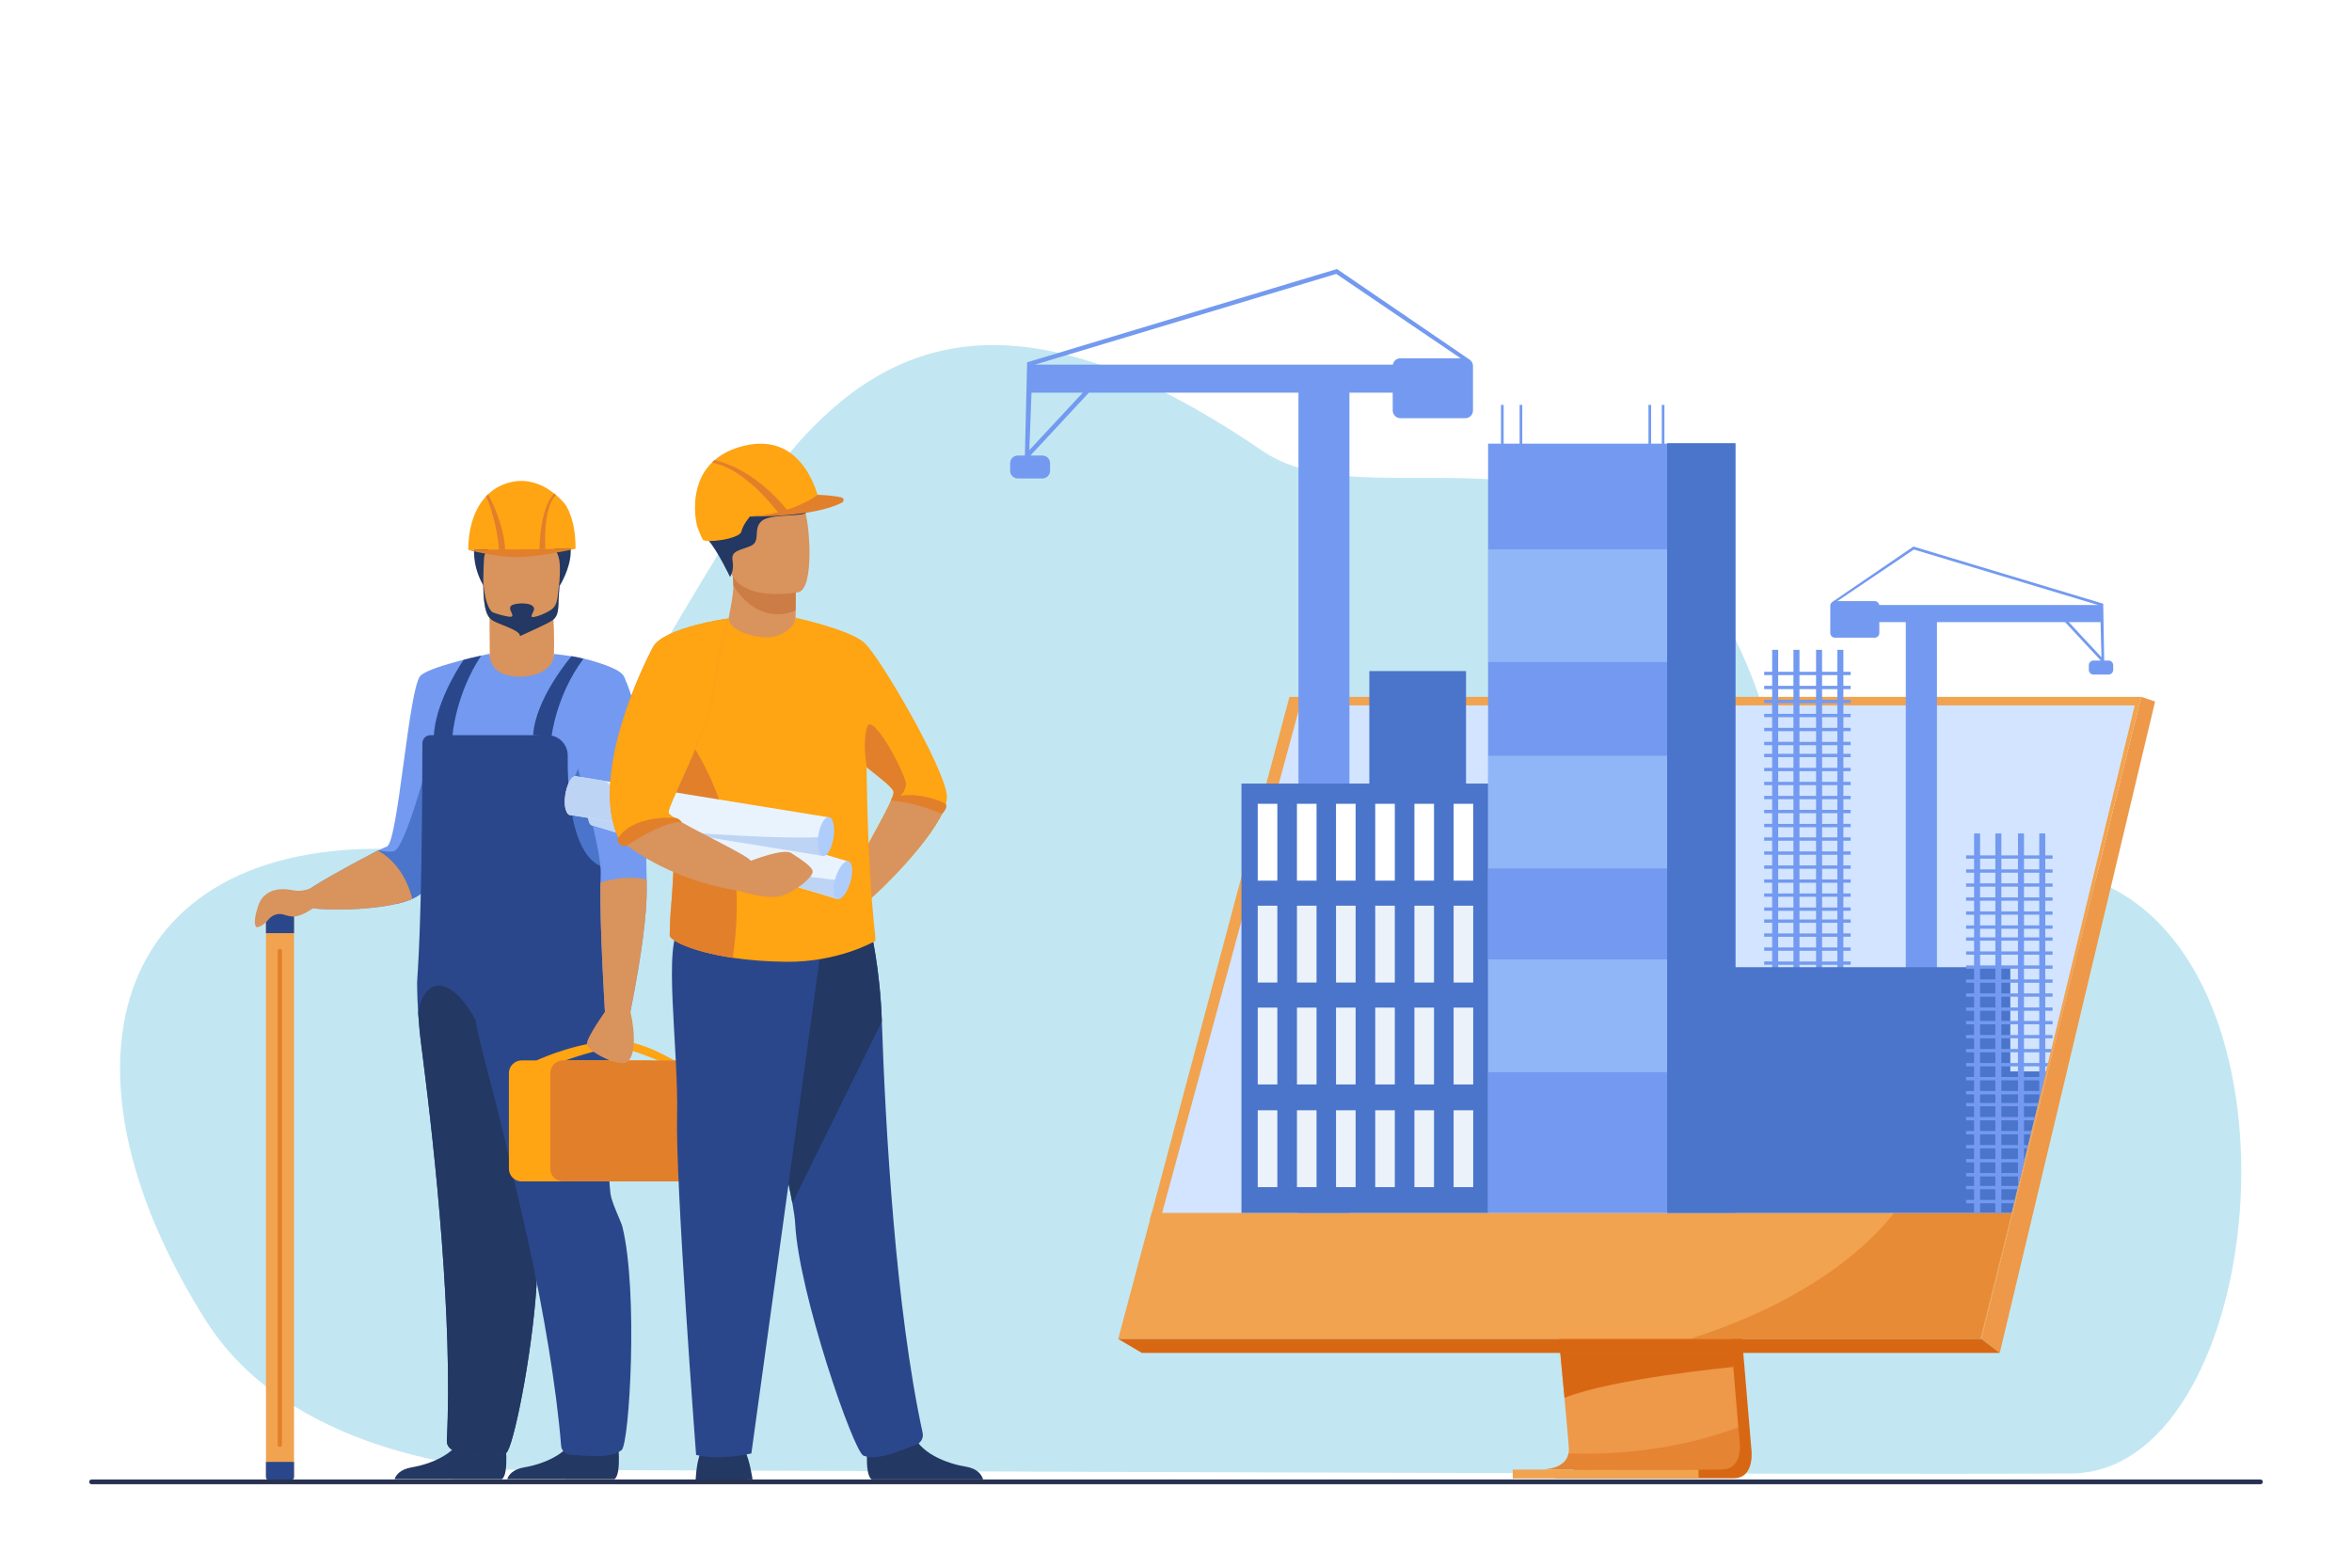 <svg xmlns="http://www.w3.org/2000/svg" xmlns:xlink="http://www.w3.org/1999/xlink" id="Layer_1" x="0px" y="0px" viewBox="0 0 3000 2000" style="enable-background:new 0 0 3000 2000;" xml:space="preserve"><g>	<rect style="fill:#FFFFFF;" width="3000" height="2000"></rect>	<path style="fill:#C2E7F2;" d="M649.263,1875.052c0,0-270.905-7.184-386.666-190.247  c-209.714-331.636-115.205-622.464,258.154-600.816C938.42,1108.207,886.909,80.171,1610.115,575.13  c157.04,107.478,506.55-118.236,646.183,352.027c33.204,111.826,282.564,119.613,443.722,209.291  c252.794,140.668,181.404,740.948-57.413,743.311C2403.791,1882.122,649.263,1875.052,649.263,1875.052z"></path>	<g id="P297LW_5_">		<g>			<path style="fill:#739AF0;" d="M399.573,1158.535c12.082,2.791,66.668,3.454,105-5.16c7.991-1.789,15.291-3.983,21.332-6.652    c7.22-3.183,12.665-7.03,15.441-11.662c4.334-7.219,12.259-31.925,21.578-64.324c25.668-89.248,61.791-236.724,61.791-236.724    s-72.534,14.804-87.879,27.442c-15.36,12.637-28.905,213.101-43.344,218.52c-2.126,0.799-5.797,2.479-10.497,4.795    c-0.23,0.108-0.461,0.23-0.691,0.338c-2.803,1.382-5.96,2.98-9.373,4.74c-29.947,15.387-79.509,43.114-84.642,49.277    C381.517,1147.252,381.965,1154.473,399.573,1158.535z"></path>			<path style="fill:#739AF0;" d="M538.747,948.143c0-3.413,0.338-6.828,0.961-10.254c9.333-51.321,83.545-103.876,85.008-103.876    l0.013,1.07c0,7.842,12.367,22.322,31.411,23.568c22.592,1.478,50.478-11.41,50.478-24.427c0.136,0,12.695,1.699,16.948,2.173    c18.11,2.059,54.247,11.839,69.73,23.541c14.723,11.121-6.082,81.243-18.964,130.898c-5.458,21.008-9.481,38.346-8.818,46.026    c0.326,3.751,3.698,54.721,6.705,100.827c2.492,38.035,4.74,72.75,4.808,74.931c0.162,4.321-21.32,19.451-57.389,30.883    c-8.71,2.763-18.286,5.309-28.608,7.422c-18.515,3.806-39.456,6.258-62.238,6.177c-7.449-0.028-14.507-0.406-21.171-1.07    C556.098,1250.979,538.449,1192.263,538.747,948.143z"></path>			<path style="fill:#D9935C;" d="M706.601,833.62c0.435-19.933,0.107-43.734-2.586-63.841l-79.562,13.002    c0,0-0.085,24.29,0.264,51.233c-0.047,0.006-2.163,24.989,28.619,28.647C684.116,866.317,707.431,852.907,706.601,833.62z"></path>			<path style="fill:#233862;" d="M640.04,1887.108c10.003-6.157,4.126-51.786,4.126-51.786s-46.856-37.198-53.172-8.56    c-6.316,28.638-44.224,41.628-65.818,45.213c-14.906,2.475-20.407,10.185-21.819,15.075L640.04,1887.108z"></path>			<path style="fill:#4A75CB;" d="M712.922,1102.555c0,76.298,36.977,55.737,59.299,35.135c-3.007-46.106-5.12-209.417-5.12-209.417    S712.922,993.288,712.922,1102.555z"></path>			<path style="fill:#4A75CB;" d="M472.932,1089.849c1.476,10.701,18.381,41.854,31.642,63.527    c7.991-1.789,15.291-3.983,21.332-6.652c7.22-3.183,12.665-7.03,15.441-11.662c4.334-7.219,12.259-31.925,21.578-64.324    c-6.895-39.876-13.45-79.252-13.45-79.252l-2.033-26.412c0,2.031-30.923,118.071-44.928,120.78    c-8.44,1.639-14.426-0.353-19.519-1.084c-0.23,0.108-0.461,0.23-0.691,0.338C479.501,1086.49,476.345,1088.089,472.932,1089.849z    "></path>			<path style="fill:#233862;" d="M783.616,1887.108c10.003-6.157,4.126-51.786,4.126-51.786s-46.856-37.198-53.172-8.56    c-6.316,28.638-44.224,41.628-65.818,45.213c-14.906,2.475-20.322,10.185-21.734,15.075L783.616,1887.108z"></path>			<path style="fill:#233862;" d="M714.178,746.834c0,0,53.113-83.741-48.873-89.283c0,0-38.252,4.503-46.912-4.157    c0,0-29.671,45.095-1.961,93.44C644.141,795.18,714.178,746.834,714.178,746.834z"></path>			<path style="fill:#D9935C;" d="M626.813,790.533c7.732,6.083,30.399,12.124,36.952,12.83c0,0,33.614-7.495,39.723-11.181    c9.464-5.736,8.854-17.347,9.339-33.488c0.582-19.106,2.508-34.112,0.373-45.126c-2.534-13.177-10.889-20.672-34.278-22.709    c-42.937-3.727-60.824,7.024-61.572,21.42c-0.194,3.866-0.375,7.551-0.499,11.042    C615.134,768.213,618.68,784.132,626.813,790.533z"></path>			<path style="fill:#233862;" d="M616.464,738.036c0.415,26.006,7.429,41.401,12.512,43.346c5.849,2.239,12.736,4.093,19.915,5.322    c2.418,0.284,4.735,0.203,4.709-1.168c-0.08-4.102-5.56-9.159-1.487-12.791c4.273-3.81,27.203-5.094,29.05,3.22    c0.902,4.053-6.493,11.21-1.427,11.374c1.538-0.261,3.047-0.558,4.487-0.934c8.351-2.177,14.904-6.128,17.665-7.794    c9.462-5.736,8.842-14.532,10.938-30.544c1.356-10.358,1.356-4.744,0,10.627c-1.418,16.086,1.356,26.412-9.339,33.488    c-5.95,3.938-40.22,19.335-40.22,19.335c0.499-8.154-28.723-14.901-36.453-20.984    C619.635,784.894,616.033,771.843,616.464,738.036z"></path>			<path style="fill:#2B478B;" d="M777.024,1212.618c0.162,4.321-21.32,19.451-57.39,30.883c-2.904,0.928-5.915,1.816-9.007,2.676    c-0.041,0.012-0.07,0.046-0.074,0.089c-3.365,39.48-12.474,95.251-20.691,149.074c0,0,0,0,0,0.013    c-2.127,13.952-4.185,27.768-6.082,41.137c-5.012,35.38-8.763,67.615-9.169,90.818v0.244    c-0.177,10.646,8.803,37.208,9.481,43.344c0.419,3.751,0.759,7.721,1.002,11.878c0.976,16.621,0.583,36.261-0.759,57.228    c-5.892,91.509-30.07,208.593-38.697,213.577c-17.148,9.914-48.356-0.013-64.216-2.33c-6.569-0.976-11.825-6.569-11.487-13.193    c7.747-151.865-14.507-363.369-31.14-493.387c-0.434-3.386-0.867-6.705-1.287-9.969c-1.99-15.332-3.305-29.65-4.131-42.558    c-0.759-11.323-1.125-21.604-1.287-30.516c-0.04-2.777-0.068-5.432-0.081-7.938c-0.04-8.14,6.434-61.426,6.732-305.546l0,0    c0.006-5.64,4.625-10.254,10.263-10.254h149.287c14.427,0,26.034,11.805,25.853,26.231c-0.233,18.622,0.44,44.624,4.482,69.437    c5.51,33.897,17.31,65.562,41.663,73.184c0.027,0.007,0.047,0.023,0.059,0.049c0.11,0.246,0.776,1.729,1.845,4.198    c0.005,0.012,0.008,0.025,0.008,0.038c0.23,6.13,0.487,12.368,0.771,18.727c0.055,1.274,0.109,2.56,0.177,3.847    c0.027,0.759,0.068,1.503,0.108,2.262c0.055,1.287,0.122,2.587,0.19,3.888c0.095,2.139,0.202,4.293,0.325,6.473    c0.095,1.707,0.189,3.414,0.284,5.134c0.177,3.305,0.381,6.651,0.596,10.022c0.054,1.084,0.122,2.154,0.204,3.251    c0.284,4.362,0.582,8.791,0.921,13.248c0.094,1.368,0.202,2.735,0.312,4.117c0.04,0.664,0.095,1.327,0.149,1.991    c0.134,1.748,0.27,3.494,0.419,5.255c0.149,1.856,0.312,3.725,0.474,5.608C777.728,1201.701,776.847,1207.81,777.024,1212.618z"></path>			<path style="fill:#233862;" d="M684.336,1640.001c-5.892,91.509-30.07,208.593-38.697,213.577    c-17.148,9.914-48.356-0.013-64.216-2.33c-6.569-0.976-11.825-6.569-11.487-13.193c7.747-151.865-14.507-363.369-31.14-493.387    c-0.434-3.386-0.867-6.705-1.287-9.969c-1.99-15.332-3.305-29.65-4.131-42.558c7.91-51.551,52.554-54.314,93.04,52.325    C621.406,1379.844,685.677,1619.034,684.336,1640.001z"></path>			<path style="fill:#2B478B;" d="M778.698,1523.003c1.227,10.579,13.607,35.734,15.094,41.723    c20.468,82.313,9.161,277.485-0.987,285.288c-15.7,12.079-47.945,6.339-63.968,6.123c-6.641-0.094-12.582-4.959-13.116-11.563    c-12.586-155.506-64.735-369.093-98.272-494.736c-16.886-63.288-19.279-109.823-19.279-109.823s156.74-96.031,173.691-43.571    C786.862,1242.866,769.244,1441.776,778.698,1523.003z"></path>			<g>				<path style="fill:#FFA412;" d="M619.057,634.133c1.081-1.216,2.228-2.393,3.439-3.537c5.112-4.857,11.27-9.048,18.674-12.137     c27.327-11.4,49.994-0.879,64.157,9.897c1.396,1.053,2.709,2.116,3.929,3.169c7.7,6.544,11.999,12.382,11.999,12.382     s13.274,18.107,12.831,56.275l-136.716,1.462C597.37,701.645,595.363,660.42,619.057,634.133z"></path>				<g>					<path style="fill:#E27F2B;" d="M695.721,700.578l-7.511,0.085c-0.156-2.178,0.213-51.797,18.72-71.06      c1.396,1.053,1.105,0.869,2.326,1.922C691.682,648.488,695.685,700.067,695.721,700.578z"></path>					<path style="fill:#E27F2B;" d="M636.311,701.229c-1.561-30.378-13.195-62.301-16.336-67.976c1.081-1.25,1.31-1.48,2.521-2.657      c2.177,3.751,20.01,36.809,21.894,70.546l89.696-0.959c0,0-45.452,10.193-72.876,10.534c-27.426,0.341-63.84-9.073-63.84-9.073      L636.311,701.229z"></path>				</g>			</g>			<path style="fill:#2B478B;" d="M728.936,837.123c0,0-46.195,53.813-48.904,100.769l23.534,1.248c0,0,5.927-52.296,40.692-98.8    c0,0-5.438-1.318-7.247-1.676C734.59,838.185,728.936,837.123,728.936,837.123z"></path>			<path style="fill:#2B478B;" d="M613.766,836.384c-33.09,50.076-36.639,102.523-36.639,102.523l-23.754-0.409    c1.951-36.909,25.14-77.509,37.941-96.744C591.314,841.755,607.751,837.603,613.766,836.384z"></path>			<g>				<path style="fill:#FFA412;" d="M665.349,1352.817h19.075c8.866-4.025,56.629-24.714,102.539-24.966     c33.125-0.182,70.87,24.566,73.142,24.832c5.757,0.677-19.189,0.903-19.189,0.903s-37.384-16.541-54.18-16.931     c-16.011-0.372-51.554,11.266-65.753,16.161h106.906c8.939,0,16.253,7.315,16.253,16.254v121.905     c0,8.94-7.315,16.254-16.253,16.254h-162.54c-8.94,0-16.253-7.313-16.253-16.254v-121.905     C649.095,1360.132,656.409,1352.817,665.349,1352.817z"></path>				<path style="fill:#E27F2B;" d="M718.174,1352.817h162.539c8.94,0,16.255,7.315,16.255,16.254v121.905     c0,8.94-7.315,16.254-16.255,16.254H718.174c-8.94,0-16.255-7.313-16.255-16.254v-121.905     C701.92,1360.132,709.234,1352.817,718.174,1352.817z"></path>			</g>			<path style="fill:#739AF0;" d="M765.909,1126c-1.165,55.101,5.703,164.828,5.703,164.828h32.508    c15.347-77.206,20.765-126.875,20.765-153.964c0-5.337-0.028-10.308-0.069-14.9c-0.202-23.134-0.825-36.571-0.825-36.571    c6.095-140.176-21.903-215.134-30.693-225.456c-8.804-10.321-49.033-19.599-49.033-19.599s-13.287,38.725-18.705,69.879    c-5.418,31.153,42.613,162.051,40.635,206.79C766.071,1119.797,765.978,1122.804,765.909,1126z"></path>			<g>				<path style="fill:#F1A34F;" d="M343.989,1163.507h26.29c2.601,0,4.742,2.15,4.742,4.762v715.886c0,2.613-2.141,4.75-4.742,4.75     h-26.29c-2.614,0-4.74-2.137-4.74-4.75v-715.886C339.249,1165.657,341.375,1163.507,343.989,1163.507z"></path>				<g>					<path style="fill:#2B478B;" d="M343.989,1163.507h26.29c2.601,0,4.742,2.15,4.742,4.762v22.184h-35.772v-22.184      C339.249,1165.657,341.375,1163.507,343.989,1163.507z"></path>					<path style="fill:#2B478B;" d="M375.021,1884.155c0,2.613-2.141,4.75-4.742,4.75h-26.29c-2.614,0-4.74-2.137-4.74-4.75v-19.134      h35.772V1884.155z"></path>				</g>				<path style="fill:#E27F2B;" d="M356.911,1210.418c1.49,0,2.709,1.218,2.709,2.709v630.131c0,1.491-1.219,2.71-2.709,2.71     c-1.49,0-2.709-1.219-2.709-2.71v-630.131C354.202,1211.636,355.421,1210.418,356.911,1210.418z"></path>			</g>			<path style="fill:#D9935C;" d="M771.611,1290.829c0,0-6.867-109.727-5.703-164.828c25.993-8.384,46.961-6.542,58.906-4.036    c0.041,4.591,0.069,9.563,0.069,14.9c0,27.089-5.418,76.759-20.765,153.964c6.772,28.444,6.321,59.147-5.418,64.564    c-11.739,5.418-50.568-14.9-50.117-23.929C749.037,1322.434,771.611,1290.829,771.611,1290.829z"></path>			<path style="fill:#D9935C;" d="M326.828,1163.958c3.168-11.62,5.523-18.059,13.522-23.704    c11.623-8.201,25.424-5.981,35.708-4.175c7.863,1.381,16.096-1.258,19.547-2.58c18.213-12.139,63.935-37.168,86.701-48.39    c15.536,9.008,34.621,26.832,43.601,61.615c-35.04,15.456-111.731,15.184-126.332,11.811c0,0-13.518,9.825-23.802,10.728    c-3.895,0.342-8.803-0.79-13.394-2.328c-7.225-2.419-14.981-0.01-20.176,6.413c-4.998,6.179-11.523,9.573-14.231,9.573    C323.782,1182.921,324.834,1171.274,326.828,1163.958z"></path>		</g>	</g>	<g id="P297LW_4_">		<path style="fill:#FFA412;" d="M1205.689,1028.315c-13.404,41.027-86.452,111.946-96.548,119.016c0,0-16.996-28.326-13.596-44.19   c2.776-12.95,31.215-59.111,40.949-81.795c0.51-1.179,0.963-2.3,1.36-3.343c1.337-3.479,2.039-6.175,1.881-7.773   c-0.488-4.929-15.976-16.917-33.981-31.137c-23.398-18.492-51.044-40.733-55.531-56.109   c-7.931-27.193-35.408-134.868-35.408-134.868s68.267,14.763,87.529,31.759c19.262,16.996,101.975,158.629,105.374,194.886   C1208.092,1018.717,1207.344,1023.295,1205.689,1028.315z"></path>		<path style="fill:#D9935C;" d="M1205.689,1028.315c-13.404,41.027-86.452,111.946-96.548,119.016c0,0-16.996-28.326-13.596-44.19   c2.923-13.62,34.241-63.995,42.308-85.138C1149.988,1015.896,1178.485,1013.313,1205.689,1028.315z"></path>		<path style="fill:#D9935C;" d="M1014.837,778.656l-0.045,8.362c0,0,2.277,26.15-29.924,29.969   c-32.201,3.83-56.449-7.852-55.576-28.032c2.9-15.625,5.937-28.7,6.152-41.629c0.08-4.804-0.25-9.903-1.144-15.659l62.397-1.247   l18.379,3.003L1014.837,778.656z"></path>		<path style="fill:#CB7D45;" d="M1015.075,733.425l-0.238,45.232c-6.628,3.082-14.106,4.963-22.491,4.963   c-28.678,0-47.215-21.029-56.902-36.292c0.08-4.804-0.25-9.903-1.144-15.659l62.397-1.247L1015.075,733.425z"></path>		<path style="fill:#233862;" d="M959.838,1887.5c0,0-3.029-23.593-10.043-37.621c-7.014-14.027-51.648-5.101-51.648-5.101   s-8.927,7.651-10.84,43.358L959.838,1887.5z"></path>		<path style="fill:#233862;" d="M1111.908,1887.424c-10.488-6.402-4.52-54.157-4.52-54.157s48.87-39.096,55.589-9.164   c6.72,29.933,46.427,43.372,69.029,47.039c15.603,2.53,20.434,11.171,21.93,16.282H1111.908z"></path>		<path style="fill:#2B478B;" d="M1010.683,1534.776c1.989,10.961,3.252,19.952,3.587,26.398   c4.543,88.615,74.593,291.229,87.123,295.954c19.387,7.316,49.917-8.235,65.89-13.324c6.619-2.114,11.085-8.789,9.612-15.561   c-34.69-159.478-47.44-389.121-52.079-525.08c-2.343-68.481-14.098-115.787-14.098-115.787s-170.85-45.584-171.864,12.079   C937.954,1250.482,995.447,1450.599,1010.683,1534.776z"></path>		<path style="fill:#233862;" d="M1010.683,1534.776l114.133-231.614c-2.343-68.481-14.098-115.787-14.098-115.787   s-170.85-45.584-171.864,12.079C937.954,1250.482,995.447,1450.599,1010.683,1534.776z"></path>		<path style="fill:#2B478B;" d="M1048.696,1199.657l-90.319,654.601c0,0-39.663,9.564-70.512,1.912   c0,0-26.442-348.146-24.239-432.314c2.204-84.168-18.978-225.217,4.834-240.772   C892.272,1167.529,1048.696,1199.657,1048.696,1199.657z"></path>		<path style="fill:#FFA412;" d="M1115.634,1200.868c0,0-46.15,26.91-113,26.151c-26.06-0.294-48.733-2.243-67.972-5.11   c-53.616-7.953-80.674-22.921-80.458-28.496c0.181-5.031,0.532-21.744,1.167-28.927c8.52-98.259,4.113-174.683,15.579-232.095   c0.136-0.692,0.272-1.383,0.419-2.062c15.172-72.992,38.955-114.926,50.761-132.126c4.317-6.277,7.025-9.246,7.161-9.246   c0,13.619,29.006,25.38,52.653,23.839c19.919-1.303,32.847-16.452,32.847-24.655l0.023-0.022   c1.631,0,89.852,61.321,89.931,118.303C1105.052,1161.788,1120.529,1200.958,1115.634,1200.868z"></path>		<path style="fill:#E27F2B;" d="M934.787,1221.071c-0.046,0.283-0.08,0.566-0.125,0.838c-53.616-7.953-80.674-22.921-80.458-28.496   c0.181-5.031,0.532-21.744,1.167-28.927c8.52-98.259,4.113-174.683,15.579-232.095   C899.095,970.007,956.949,1068.527,934.787,1221.071z"></path>		<g>			<path style="fill:#E9F3FE;" d="M1081.654,1098.931l-7.206,23.975l-7.161,23.794l-311.025-93.556    c-0.442,0.022-0.873-0.023-1.281-0.148c-0.43-0.125-0.827-0.328-1.201-0.589c-3.92-2.776-4.635-12.939-1.62-24.394    c0.159-0.635,0.34-1.269,0.532-1.915c3.637-12.317,10.255-21.426,15.331-21.505c0.419-0.012,0.816,0.045,1.212,0.158    c0.408,0.125,0.782,0.306,1.145,0.555L1081.654,1098.931z"></path>			<path style="fill:#BED4F4;" d="M1074.448,1122.906l-7.161,23.794l-311.025-93.556c-0.442,0.022-0.873-0.023-1.281-0.148    c-0.43-0.125-0.827-0.328-1.201-0.589c-3.92-2.776-4.635-12.939-1.62-24.394c12.713,9.541,73.434,51.747,177.074,72.278    C1036.366,1121.512,1069.519,1122.838,1074.448,1122.906z"></path>			<path style="fill:#AFCDFB;" d="M1082.251,1098.792c-5.201-1.536-12.608,8.021-16.543,21.346    c-3.935,13.325-2.909,25.372,2.292,26.909c5.201,1.536,12.608-8.021,16.543-21.346    C1088.478,1112.375,1087.452,1100.328,1082.251,1098.792z"></path>		</g>		<g>			<path style="fill:#E9F3FE;" d="M772.634,996.521l-36.666-5.949c-0.396-0.192-0.782-0.328-1.212-0.396    c-0.408-0.056-0.805-0.068-1.213,0c-5.031,0.748-10.39,10.639-12.384,23.33c-0.113,0.669-0.204,1.315-0.283,1.971    c-0.714,5.62-0.612,10.82,0.136,14.979c0.816,4.453,2.391,7.694,4.543,8.906c0.046,0.033,0.091,0.056,0.125,0.079    c0.408,0.215,0.827,0.362,1.269,0.43c0.419,0.068,0.85,0.057,1.292-0.022l320.599,52.019l3.977-24.52l4-24.712L772.634,996.521z"></path>			<path style="fill:#BED4F4;" d="M905.894,1063.937c-68.573-4.406-104.921-40.665-133.259-67.417l-36.666-5.949    c-0.396-0.192-0.782-0.328-1.212-0.396c-0.408-0.056-0.805-0.068-1.213,0c-5.031,0.748-10.39,10.639-12.384,23.33    c-0.113,0.669-0.204,1.315-0.283,1.971c-0.714,5.62-0.612,10.82,0.136,14.979c1.722,4.872,3.49,8.18,4.543,8.906    c0.046,0.033,0.091,0.056,0.125,0.079c0.408,0.215,0.827,0.362,1.269,0.43c0.419,0.068,0.85,0.057,1.292-0.022l320.599,52.019    l3.977-24.52C1047.922,1067.926,1014.883,1070.951,905.894,1063.937z"></path>			<path style="fill:#AFCDFB;" d="M1057.396,1042.416c-5.357-0.842-11.449,9.603-13.605,23.328    c-2.156,13.726,0.438,25.535,5.796,26.377c5.358,0.843,11.449-9.602,13.606-23.328    C1065.348,1055.068,1062.754,1043.258,1057.396,1042.416z"></path>		</g>		<path style="fill:#D9935C;" d="M943.341,1136.759c-74.362-11.829-123.515-42.988-143.695-58.058   c-6.889-5.145-10.401-8.418-10.401-8.418c-38.105-80.108,30.831-220.561,43.43-244.367c13.597-25.675,96.616-36.96,96.616-36.96   s-13.257,39-18.435,89.84c-5.178,50.84-60.426,149.938-58.16,158.255c0.566,2.096,7.24,6.492,16.973,12.044   c28.859,16.429,84.628,42.92,88.016,49.141C962.218,1106.541,943.341,1136.759,943.341,1136.759z"></path>		<path style="fill:#D9935C;" d="M957.689,1098.232c0,0,41.546-16.619,51.743-9.821c10.198,6.798,27.194,16.996,27.194,23.794   c0,6.799-21.529,24.928-39.658,30.593c-18.128,5.665-53.631-6.044-53.631-6.044L957.689,1098.232z"></path>		<path style="fill:#FFA412;" d="M910.856,878.796c-5.178,50.84-60.426,149.938-58.16,158.255c0.566,2.096,7.24,6.492,16.973,12.044   c-0.612,0.046-1.235,0.057-1.87,0.035c-43.464-1.915-63.134,22.128-68.154,29.572c-6.889-5.145-10.401-8.418-10.401-8.418   c-38.105-80.108,30.831-220.561,43.43-244.367c13.597-25.675,96.616-36.96,96.616-36.96S916.034,827.955,910.856,878.796z"></path>		<path style="fill:#D9935C;" d="M1018.717,755.404c0,0-79.915,16.143-89.203-33.778c-9.287-49.922-25.857-81.46,24.774-93.878   c50.631-12.418,64.117,4.782,71.27,20.691C1032.711,664.347,1039.266,749.918,1018.717,755.404z"></path>		<path style="fill:#233862;" d="M931.111,736.019c0,0-15.45-32.973-28.334-47.615c-12.885-14.642-5.857-87.85,49.781-85.507   c55.638,2.343,75.551,42.168,76.137,49.782c0.585,7.613-44.511,1.757-56.81,11.713c-12.299,9.956-0.586,26.355-14.641,32.211   c-14.056,5.857-25.184,5.857-22.841,18.741C936.745,728.23,931.111,736.019,931.111,736.019z"></path>		<path style="fill:#FFA412;" d="M948.281,568.904c-15.919,4-27.862,10.39-36.779,18.083c-0.884,0.759-1.745,1.541-2.572,2.334   l-0.012,0.012c-32.994,31.465-19.828,81.546-19.828,81.546s4.393,12.652,7.414,17.563c3.021,4.91,46.833-0.755,49.099-10.198   c2.266-9.442,10.953-19.262,10.953-19.262s46.181-3.174,49.288-3.399c10.433-0.756,40.209-11.115,40.209-11.115   C1045.713,641.544,1028.955,548.645,948.281,568.904z"></path>		<path style="fill:#E27F2B;" d="M1073.411,634.655c-5.541-1.354-14.987-2.862-30.554-3.433c0,0-13.071,10.827-39.056,19.079   c-12.213-15.387-47.001-52.469-92.3-63.314c-0.136-0.034-0.261-0.068-0.396-0.101c-0.963,1.212-1.507,1.62-2.175,2.436   l-0.012,0.012c-0.204,0.237-0.419,0.521-0.657,0.872c36.877,6.425,71.928,47.843,83.958,63.347   c-10.323,2.539-22.198,4.544-35.663,5.429c0,0,80.714,1.506,117.604-17.919C1076.971,639.583,1076.497,635.409,1073.411,634.655z"></path>		<path style="fill:#E27F2B;" d="M1155.597,1001.166c-1.496,8.476-6.062,17.393-19.103,20.18c0.51-1.179,0.963-2.3,1.36-3.343   c1.337-3.479,2.039-6.175,1.881-7.773c-0.488-4.929-15.976-16.917-33.981-31.137c-1.484-8.068-5.11-32.009-0.011-51.01   C1111.974,904.857,1157.297,991.535,1155.597,1001.166z"></path>		<path style="fill:#E27F2B;" d="M861.002,1043.373c0,0-55.52-4.532-73.649,27.76c0,0,1.549,10.888,12.294,7.569   c0,0,46.966-32.099,70.023-29.607C869.669,1049.095,866.101,1043.468,861.002,1043.373z"></path>		<path style="fill:#E27F2B;" d="M1136.494,1021.346c0,0,28.805,1.207,65.063,16.998c0,0,8.049-7.907,4.839-12.44   C1203.186,1021.373,1152.137,1005.079,1136.494,1021.346z"></path>	</g>	<g>		<g>			<path style="fill:#D86713;" d="M2181.605,1227.056l52.239,621.125c0,0,5.474,37.651-22.533,37.718    c-46.048,0.11-229.196,0-229.196,0s34.657-7.838,34.237-25.472c-0.495-20.787-61.056-639.25-61.056-639.25L2181.605,1227.056z"></path>			<path style="fill:#EE9849;" d="M2196.084,1874.629c-44.848,0.575-219.77,0.027-228.833,0c3.408,0,29.719-0.649,33.437-20.446    c0.292-1.553,0.447-3.225,0.438-5.025c-0.018-3.874-2.147-28.449-5.601-65.896c-3.088-33.583-7.245-77.508-11.904-126.128    c-18.043-188.408-43.55-447.224-43.55-447.224l226.312,5.875l37.118,441.349l7.245,86.141l6.513,77.498l1.362,16.143    C2218.622,1836.917,2225.008,1874.263,2196.084,1874.629z"></path>			<polygon style="fill:#F1A34F;" points="2731.212,889.062 2603.969,1400.172 2586.547,1470.17 2527.283,1708.23 1426.258,1708.23     1644.695,889.062    "></polygon>			<polygon style="fill:#EE9849;" points="2731.214,889.061 2748.849,894.94 2550.728,1726.011 2527.281,1708.233    "></polygon>			<polygon style="fill:#D86713;" points="2550.728,1726.011 1456.479,1726.011 1426.262,1708.233 2527.281,1708.233    "></polygon>			<rect x="1929.539" y="1874.878" style="fill:#F1A34F;" width="236.921" height="11.258"></rect>			<path style="fill:#D86713;" d="M2212.227,1725.652l-1.48,17.623l-0.055,0.648c0,0-153.901,14.755-215.166,39.339    c-1.543-16.838-3.362-36.278-5.38-57.61H2212.227z"></path>			<path style="opacity:0.4;fill:#D86713;" d="M2196.084,1874.629c-44.848,0.575-219.77,0.027-228.833,0    c3.408,0,29.719-0.649,33.437-20.446c18.015,0.932,118.189,4.129,216.572-33.41l1.362,16.143    C2218.622,1836.917,2225.008,1874.263,2196.084,1874.629z"></path>			<path style="opacity:0.4;fill:#D86713;" d="M2565.89,1547.419l-40.035,160.813h-370.692    c156.739-49.795,230.933-122.638,260.831-160.813H2565.89z"></path>			<polygon style="fill:#D2E4FF;" points="2722.91,899.891 2565.887,1547.419 1482.285,1547.419 1658.249,899.891    "></polygon>			<polygon style="fill:#F1A34F;" points="1468.887,1547.419 1482.285,1547.419 1479.603,1557.288 1466.64,1555.82    "></polygon>		</g>		<g>			<rect x="1914.517" y="516.562" style="fill:#739AF0;" width="3.395" height="60.442"></rect>			<rect x="2102.634" y="516.562" style="fill:#739AF0;" width="3.396" height="60.442"></rect>			<rect x="1938.286" y="516.562" style="fill:#739AF0;" width="3.396" height="60.442"></rect>			<rect x="2119.612" y="516.562" style="fill:#739AF0;" width="3.396" height="60.442"></rect>		</g>		<path style="fill:#739AF0;" d="M1874.901,459.086l0.019,0.006l-0.117-0.08c-0.185-0.135-0.373-0.264-0.566-0.387L1705.32,343.211   l-395.238,119.03l-2.839,118.909h-9.059c-5.362,0-9.75,4.387-9.75,9.749v9.75c0,5.362,4.387,9.749,9.75,9.749h31.415   c5.362,0,9.75-4.387,9.75-9.749v-9.75c0-5.362-4.387-9.749-9.75-9.749h-15.29l74.533-80.161h267.36v1046.43h64.996V500.989h55.246   v22.748c0,5.362,4.387,9.75,9.75,9.75h82.87c5.362,0,9.749-4.387,9.749-9.75v-56.871   C1878.811,463.692,1877.268,460.869,1874.901,459.086z M1312.93,574.28l2.757-73.291h65.389L1312.93,574.28z M1786.192,457.116   c-4.808,0-8.821,3.53-9.602,8.125h-456.646l384.433-115.807l158.706,107.682H1786.192z"></path>		<path style="fill:#739AF0;" d="M2689.46,842.696h-5.538l-1.237-72.515l-242.093-72.928l-103.507,70.713l3.417-1.087   c-3.278,0-5.959,2.682-5.959,5.959v34.763c0,3.278,2.681,5.959,5.959,5.959h50.655c3.278,0,5.959-2.681,5.959-5.959v-13.905   h33.771v639.644h39.73V793.696h163.427l45.559,48.999h-9.346c-3.277,0-5.959,2.682-5.959,5.959v5.96   c0,3.277,2.682,5.959,5.959,5.959h19.203c3.278,0,5.959-2.682,5.959-5.959v-5.96   C2695.419,845.378,2692.738,842.696,2689.46,842.696z M2397.027,771.845c-0.477-2.808-2.93-4.966-5.869-4.966h-47.547   l97.558-65.822l234.99,70.788H2397.027z M2638.792,793.696h40.479l1.176,44.8L2638.792,793.696z"></path>		<path style="fill:#739AF0;" d="M2360.526,861.307v-4.243h-9.285v-28.001h-7.685v28.001h-19.468v-28.001h-7.685v28.001h-21.165   v-28.001h-7.685v28.001h-19.468v-28.001h-7.685v28.001h-10.182v4.243h10.182v13.633h-10.182v4.243h10.182v13.633h-10.182v4.242   h10.182v13.633h-10.182v4.242h10.182v13.633h-10.182v4.243h10.182v13.633h-10.182v4.243h10.182v11.031h-10.182v4.243h10.182   v13.633h-10.182v4.243h10.182v13.633h-10.182v4.243h10.182v13.633h-10.182v4.242h10.182v13.633h-10.182v4.242h10.182v13.633   h-10.182v4.243h10.182v13.011h-10.182v4.243h10.182v13.633h-10.182v4.243h10.182v13.633h-10.182v4.243h10.182v13.633h-10.182   v4.243h10.182v13.633h-10.182v4.243h10.182v13.633h-10.182v4.243h10.182v11.031h-10.182v4.242h10.182v13.633h-10.182v4.242h10.182   v13.633h-10.182v4.243h10.182v13.633h-10.182v4.243h10.182v13.633h-10.182v4.243h10.182v13.633h-10.182v4.243h10.182v12.162   h-10.182v4.242h10.182v13.633h-10.182v4.242h10.182v13.633h-10.182v4.243h10.182v13.633h-10.182v4.242h10.182v13.633h-10.182   v4.243h10.182v13.633h-10.182v4.242h10.182v11.031h-10.182v4.243h10.182v13.633h-10.182v4.242h10.182v13.633h-10.182v4.243   h110.308v-4.243h-9.285v-13.633h9.285v-4.242h-9.285v-13.633h9.285v-4.243h-9.285v-11.031h9.285v-4.242h-9.285v-13.633h9.285   v-4.243h-9.285v-13.633h9.285v-4.242h-9.285v-13.633h9.285v-4.243h-9.285v-13.633h9.285v-4.242h-9.285v-13.633h9.285v-4.242   h-9.285v-12.162h9.285v-4.243h-9.285v-13.633h9.285v-4.243h-9.285v-13.633h9.285v-4.243h-9.285v-13.633h9.285v-4.243h-9.285   v-13.633h9.285v-4.242h-9.285v-13.633h9.285v-4.242h-9.285v-11.031h9.285v-4.243h-9.285v-13.633h9.285v-4.243h-9.285v-13.633   h9.285v-4.243h-9.285v-13.633h9.285v-4.243h-9.285v-13.633h9.285v-4.243h-9.285v-13.633h9.285v-4.243h-9.285v-13.011h9.285v-4.243   h-9.285v-13.633h9.285v-4.242h-9.285v-13.633h9.285v-4.242h-9.285v-13.633h9.285v-4.243h-9.285v-13.633h9.285v-4.243h-9.285   v-13.633h9.285v-4.243h-9.285v-11.031h9.285v-4.243h-9.285V932.81h9.285v-4.243h-9.285v-13.633h9.285v-4.242h-9.285v-13.633h9.285   v-4.242h-9.285v-13.633h9.285v-4.243h-9.285v-13.633H2360.526z M2316.403,861.307v13.633h-21.165v-13.633H2316.403z    M2295.238,1401.308v-13.633h21.165v13.633H2295.238z M2316.403,1405.55v13.633h-21.165v-13.633H2316.403z M2295.238,1383.432   v-11.031h21.165v11.031H2295.238z M2295.238,1368.159v-13.633h21.165v13.633H2295.238z M2295.238,1350.283v-13.633h21.165v13.633   H2295.238z M2295.238,1332.408v-13.633h21.165v13.633H2295.238z M2295.238,1314.532v-13.633h21.165v13.633H2295.238z    M2295.238,1296.657v-13.633h21.165v13.633H2295.238z M2295.238,1278.781v-12.162h21.165v12.162H2295.238z M2295.238,1262.376   v-13.633h21.165v13.633H2295.238z M2295.238,1244.501v-13.633h21.165v13.633H2295.238z M2295.238,1226.625v-13.633h21.165v13.633   H2295.238z M2295.238,1208.749v-13.633h21.165v13.633H2295.238z M2295.238,1190.874v-13.633h21.165v13.633H2295.238z    M2295.238,1172.998v-11.031h21.165v11.031H2295.238z M2295.238,1157.725v-13.633h21.165v13.633H2295.238z M2295.238,1139.849   v-13.633h21.165v13.633H2295.238z M2295.238,1121.974v-13.633h21.165v13.633H2295.238z M2295.238,1104.098v-13.633h21.165v13.633   H2295.238z M2295.238,1086.222v-13.633h21.165v13.633H2295.238z M2295.238,1068.347v-13.011h21.165v13.011H2295.238z    M2295.238,1051.094v-13.633h21.165v13.633H2295.238z M2295.238,1033.218v-13.633h21.165v13.633H2295.238z M2295.238,1015.343   v-13.633h21.165v13.633H2295.238z M2295.238,997.467v-13.633h21.165v13.633H2295.238z M2295.238,979.591v-13.633h21.165v13.633   H2295.238z M2295.238,961.716v-11.031h21.165v11.031H2295.238z M2295.238,946.442V932.81h21.165v13.633H2295.238z    M2295.238,928.567v-13.633h21.165v13.633H2295.238z M2295.238,910.691v-13.633h21.165v13.633H2295.238z M2295.238,892.816   v-13.633h21.165v13.633H2295.238z M2268.085,861.307h19.468v13.633h-19.468V861.307z M2268.085,879.183h19.468v13.633h-19.468   V879.183z M2268.085,897.058h19.468v13.633h-19.468V897.058z M2268.085,914.934h19.468v13.633h-19.468V914.934z M2268.085,932.81   h19.468v13.633h-19.468V932.81z M2268.085,950.685h19.468v11.031h-19.468V950.685z M2268.085,965.958h19.468v13.633h-19.468   V965.958z M2268.085,983.834h19.468v13.633h-19.468V983.834z M2268.085,1001.709h19.468v13.633h-19.468V1001.709z    M2268.085,1019.585h19.468v13.633h-19.468V1019.585z M2268.085,1037.461h19.468v13.633h-19.468V1037.461z M2268.085,1055.336   h19.468v13.011h-19.468V1055.336z M2268.085,1072.59h19.468v13.633h-19.468V1072.59z M2268.085,1090.465h19.468v13.633h-19.468   V1090.465z M2268.085,1108.341h19.468v13.633h-19.468V1108.341z M2268.085,1126.217h19.468v13.633h-19.468V1126.217z    M2268.085,1144.092h19.468v13.633h-19.468V1144.092z M2268.085,1161.968h19.468v11.031h-19.468V1161.968z M2268.085,1177.241   h19.468v13.633h-19.468V1177.241z M2268.085,1195.116h19.468v13.633h-19.468V1195.116z M2268.085,1212.992h19.468v13.633h-19.468   V1212.992z M2268.085,1230.868h19.468v13.633h-19.468V1230.868z M2268.085,1248.744h19.468v13.633h-19.468V1248.744z    M2268.085,1266.619h19.468v12.162h-19.468V1266.619z M2268.085,1283.024h19.468v13.633h-19.468V1283.024z M2268.085,1300.899   h19.468v13.633h-19.468V1300.899z M2268.085,1318.775h19.468v13.633h-19.468V1318.775z M2268.085,1336.651h19.468v13.633h-19.468   V1336.651z M2268.085,1354.526h19.468v13.633h-19.468V1354.526z M2268.085,1372.401h19.468v11.031h-19.468V1372.401z    M2268.085,1387.675h19.468v13.633h-19.468V1387.675z M2268.085,1405.55h19.468v13.633h-19.468V1405.55z M2343.556,1419.184   h-19.468v-13.633h19.468V1419.184z M2343.556,1401.308h-19.468v-13.633h19.468V1401.308z M2343.556,1383.432h-19.468v-11.031   h19.468V1383.432z M2343.556,1368.159h-19.468v-13.633h19.468V1368.159z M2343.556,1350.283h-19.468v-13.633h19.468V1350.283z    M2343.556,1332.408h-19.468v-13.633h19.468V1332.408z M2343.556,1314.532h-19.468v-13.633h19.468V1314.532z M2343.556,1296.657   h-19.468v-13.633h19.468V1296.657z M2343.556,1278.781h-19.468v-12.162h19.468V1278.781z M2343.556,1262.376h-19.468v-13.633   h19.468V1262.376z M2343.556,1244.501h-19.468v-13.633h19.468V1244.501z M2343.556,1226.625h-19.468v-13.633h19.468V1226.625z    M2343.556,1208.749h-19.468v-13.633h19.468V1208.749z M2343.556,1190.874h-19.468v-13.633h19.468V1190.874z M2343.556,1172.998   h-19.468v-11.031h19.468V1172.998z M2343.556,1157.725h-19.468v-13.633h19.468V1157.725z M2343.556,1139.849h-19.468v-13.633   h19.468V1139.849z M2343.556,1121.974h-19.468v-13.633h19.468V1121.974z M2343.556,1104.098h-19.468v-13.633h19.468V1104.098z    M2343.556,1086.222h-19.468v-13.633h19.468V1086.222z M2343.556,1068.347h-19.468v-13.011h19.468V1068.347z M2343.556,1051.094   h-19.468v-13.633h19.468V1051.094z M2343.556,1033.218h-19.468v-13.633h19.468V1033.218z M2343.556,1015.343h-19.468v-13.633   h19.468V1015.343z M2343.556,997.467h-19.468v-13.633h19.468V997.467z M2343.556,979.591h-19.468v-13.633h19.468V979.591z    M2343.556,961.716h-19.468v-11.031h19.468V961.716z M2343.556,946.442h-19.468V932.81h19.468V946.442z M2343.556,928.567h-19.468   v-13.633h19.468V928.567z M2343.556,910.691h-19.468v-13.633h19.468V910.691z M2343.556,892.816h-19.468v-13.633h19.468V892.816z    M2343.556,874.94h-19.468v-13.633h19.468V874.94z"></path>		<g>			<rect x="1898.068" y="566.011" style="fill:#739AF0;" width="315.381" height="981.408"></rect>			<g>				<rect x="1898.193" y="700.873" style="opacity:0.5;fill:#AED3FF;" width="228.273" height="143.776"></rect>				<rect x="1898.193" y="964.149" style="opacity:0.5;fill:#AED3FF;" width="228.273" height="143.776"></rect>				<rect x="1898.193" y="1224.026" style="opacity:0.5;fill:#AED3FF;" width="228.273" height="143.776"></rect>			</g>			<polygon style="fill:#4A75CB;" points="2564.177,1366.882 2564.177,1233.93 2213.575,1233.93 2213.575,565.459 2126.466,565.459     2126.466,1547.419 2213.575,1547.419 2213.575,1547.419 2565.89,1547.419 2609.666,1366.882    "></polygon>		</g>		<path style="fill:#739AF0;" d="M2517.935,1547.344l7.685,0.012v-12.3h19.468v12.33l7.685,0.012v-12.342h16.115l1.029-4.242   h-17.144v-13.633h20.45l9.341-38.523h-0.941v-13.633h4.247l1.029-4.243h-5.276v-13.633h8.581l1.029-4.243h-9.61v-13.633h12.916   l1.029-4.243h-13.945v-13.633h17.25l1.029-4.242h-18.279v-11.031h19.468v6.128l7.685-31.693v-10.186h2.47l1.029-4.243h-3.499   v-13.633h6.805l1.029-4.243h-7.834v-13.633h9.286v-4.243h-9.286v-13.633h9.286v-4.242h-9.286v-13.011h9.286v-4.242h-9.286v-13.633   h9.286v-4.243h-9.286v-13.633h9.286v-4.243h-9.286v-13.633h9.286v-4.243h-9.286v-13.633h9.286v-4.243h-9.286v-13.633h9.286v-4.243   h-9.286v-11.031h9.286v-4.243h-9.286v-13.633h9.286v-4.243h-9.286v-13.633h9.286v-4.242h-9.286v-13.633h9.286v-4.242h-9.286   v-13.633h9.286v-4.243h-9.286v-13.633h9.286v-4.243h-9.286v-28.001h-7.685v28.001h-19.468v-28.001h-7.685v28.001h-21.165v-28.001   h-7.685v28.001h-19.468v-28.001h-7.685v28.001h-10.182v4.243h10.182v13.633h-10.182v4.243h10.182v13.633h-10.182v4.242h10.182   v13.633h-10.182v4.242h10.182v13.633h-10.182v4.243h10.182v13.633h-10.182v4.243h10.182v11.031h-10.182v4.243h10.182v13.633   h-10.182v4.243h10.182v13.633h-10.182v4.243h10.182v13.633h-10.182v4.243h10.182v13.633h-10.182v4.243h10.182v13.633h-10.182   v4.242h10.182v13.011h-10.182v4.242h10.182v13.633h-10.182v4.243h10.182v13.633h-10.182v4.243h10.182v13.633h-10.182v4.243h10.182   v13.633h-10.182v4.243h10.182v13.633h-10.182v4.242h10.182v11.031h-10.182v4.242h10.182v13.633h-10.182v4.243h10.182v13.633   h-10.182v4.243h10.182v13.633h-10.182v4.243h10.182v13.633h-10.182v4.243h10.182v13.633h-10.182v4.243h10.182v12.162h-10.182   v4.243h10.182v13.633h-10.182v4.242h10.182V1547.344z M2581.622,1095.464h19.468v13.633h-19.468V1095.464z M2581.622,1113.339   h19.468v13.633h-19.468V1113.339z M2581.622,1131.215h19.468v13.633h-19.468V1131.215z M2581.622,1149.091h19.468v13.633h-19.468   V1149.091z M2581.622,1166.966h19.468v13.633h-19.468V1166.966z M2581.622,1184.842h19.468v11.031h-19.468V1184.842z    M2581.622,1200.115h19.468v13.633h-19.468V1200.115z M2581.622,1217.991h19.468v13.633h-19.468V1217.991z M2581.622,1235.866   h19.468v13.633h-19.468V1235.866z M2581.622,1253.742h19.468v13.633h-19.468V1253.742z M2581.622,1271.617h19.468v13.633h-19.468   V1271.617z M2581.622,1289.493h19.468v13.011h-19.468V1289.493z M2581.622,1306.746h19.468v13.633h-19.468V1306.746z    M2581.622,1324.622h19.468v13.633h-19.468V1324.622z M2581.622,1342.498h19.468v13.633h-19.468V1342.498z M2581.622,1360.373   h19.468v13.633h-19.468V1360.373z M2581.622,1378.249h19.468v13.633h-19.468V1378.249z M2552.772,1095.464h21.165v13.633h-21.165   V1095.464z M2552.772,1113.339h21.165v13.633h-21.165V1113.339z M2552.772,1131.215h21.165v13.633h-21.165V1131.215z    M2552.772,1149.091h21.165v13.633h-21.165V1149.091z M2552.772,1166.966h21.165v13.633h-21.165V1166.966z M2552.772,1184.842   h21.165v11.031h-21.165V1184.842z M2552.772,1200.115h21.165v13.633h-21.165V1200.115z M2552.772,1217.991h21.165v13.633h-21.165   V1217.991z M2552.772,1235.866h21.165v13.633h-21.165V1235.866z M2552.772,1253.742h21.165v13.633h-21.165V1253.742z    M2552.772,1271.617h21.165v13.633h-21.165V1271.617z M2552.772,1289.493h21.165v13.011h-21.165V1289.493z M2552.772,1306.746   h21.165v13.633h-21.165V1306.746z M2552.772,1324.622h21.165v13.633h-21.165V1324.622z M2552.772,1342.498h21.165v13.633h-21.165   V1342.498z M2552.772,1360.373h21.165v13.633h-21.165V1360.373z M2552.772,1378.249h21.165v13.633h-21.165V1378.249z    M2552.772,1396.124h21.165v11.031h-21.165V1396.124z M2552.772,1411.398h21.165v13.633h-21.165V1411.398z M2552.772,1429.273   h21.165v13.633h-21.165V1429.273z M2552.772,1447.149h21.165v13.633h-21.165V1447.149z M2552.772,1465.025h21.165v13.633h-21.165   V1465.025z M2552.772,1482.9h21.165v13.633h-21.165V1482.9z M2552.772,1500.776h21.165v12.162h-21.165V1500.776z    M2525.62,1095.464h19.468v13.633h-19.468V1095.464z M2525.62,1113.339h19.468v13.633h-19.468V1113.339z M2525.62,1131.215h19.468   v13.633h-19.468V1131.215z M2525.62,1149.091h19.468v13.633h-19.468V1149.091z M2525.62,1166.966h19.468v13.633h-19.468V1166.966z    M2525.62,1184.842h19.468v11.031h-19.468V1184.842z M2525.62,1200.115h19.468v13.633h-19.468V1200.115z M2525.62,1217.991h19.468   v13.633h-19.468V1217.991z M2525.62,1235.866h19.468v13.633h-19.468V1235.866z M2525.62,1253.742h19.468v13.633h-19.468V1253.742z    M2525.62,1271.617h19.468v13.633h-19.468V1271.617z M2525.62,1289.493h19.468v13.011h-19.468V1289.493z M2525.62,1306.746h19.468   v13.633h-19.468V1306.746z M2525.62,1324.622h19.468v13.633h-19.468V1324.622z M2525.62,1342.498h19.468v13.633h-19.468V1342.498z    M2525.62,1360.373h19.468v13.633h-19.468V1360.373z M2525.62,1378.249h19.468v13.633h-19.468V1378.249z M2525.62,1396.124h19.468   v11.031h-19.468V1396.124z M2525.62,1411.398h19.468v13.633h-19.468V1411.398z M2525.62,1429.273h19.468v13.633h-19.468V1429.273z    M2525.62,1447.149h19.468v13.633h-19.468V1447.149z M2525.62,1465.025h19.468v13.633h-19.468V1465.025z M2525.62,1482.9h19.468   v13.633h-19.468V1482.9z M2525.62,1500.776h19.468v12.162h-19.468V1500.776z M2525.62,1517.18h19.468v13.633h-19.468V1517.18z"></path>	</g>	<path style="fill:#283250;" d="M2883.206,1893.549H116.794c-1.674,0-3.043-1.37-3.043-3.043l0,0c0-1.674,1.37-3.043,3.043-3.043  h2766.411c1.674,0,3.043,1.37,3.043,3.043l0,0C2886.249,1892.179,2884.879,1893.549,2883.206,1893.549z"></path>	<rect x="1583.498" y="999.657" style="fill:#4A75CB;" width="314.57" height="547.762"></rect>	<rect x="1604.27" y="1025.461" style="fill:#FFFFFF;" width="25" height="98.039"></rect>	<rect x="1654.27" y="1025.461" style="fill:#FFFFFF;" width="25" height="98.039"></rect>	<rect x="1704.103" y="1025.461" style="fill:#FFFFFF;" width="25" height="98.039"></rect>	<rect x="1754.103" y="1025.461" style="fill:#FFFFFF;" width="25" height="98.039"></rect>	<rect x="1804.103" y="1025.461" style="fill:#FFFFFF;" width="25" height="98.039"></rect>	<rect x="1854.103" y="1025.461" style="fill:#FFFFFF;" width="25" height="98.039"></rect>	<rect x="1604.27" y="1155.461" style="fill:#EBF2F9;" width="25" height="98.039"></rect>	<rect x="1654.27" y="1155.461" style="fill:#EBF2F9;" width="25" height="98.039"></rect>	<rect x="1704.103" y="1155.461" style="fill:#EBF2F9;" width="25" height="98.039"></rect>	<rect x="1754.103" y="1155.461" style="fill:#EBF2F9;" width="25" height="98.039"></rect>	<rect x="1804.103" y="1155.461" style="fill:#EBF2F9;" width="25" height="98.039"></rect>	<rect x="1854.103" y="1155.461" style="fill:#EBF2F9;" width="25" height="98.039"></rect>	<rect x="1604.27" y="1285.461" style="fill:#EBF2F9;" width="25" height="98.039"></rect>	<rect x="1654.27" y="1285.461" style="fill:#EBF2F9;" width="25" height="98.039"></rect>	<rect x="1704.103" y="1285.461" style="fill:#EBF2F9;" width="25" height="98.039"></rect>	<rect x="1754.103" y="1285.461" style="fill:#EBF2F9;" width="25" height="98.039"></rect>	<rect x="1804.103" y="1285.461" style="fill:#EBF2F9;" width="25" height="98.039"></rect>	<rect x="1854.103" y="1285.461" style="fill:#EBF2F9;" width="25" height="98.039"></rect>	<rect x="1604.27" y="1416.461" style="fill:#EBF2F9;" width="25" height="98.039"></rect>	<rect x="1654.27" y="1416.461" style="fill:#EBF2F9;" width="25" height="98.039"></rect>	<rect x="1704.103" y="1416.461" style="fill:#EBF2F9;" width="25" height="98.039"></rect>	<rect x="1754.103" y="1416.461" style="fill:#EBF2F9;" width="25" height="98.039"></rect>	<rect x="1804.103" y="1416.461" style="fill:#EBF2F9;" width="25" height="98.039"></rect>	<rect x="1854.103" y="1416.461" style="fill:#EBF2F9;" width="25" height="98.039"></rect>	<rect x="1746.603" y="856.123" style="fill:#4A75CB;" width="123.333" height="147.219"></rect></g></svg>